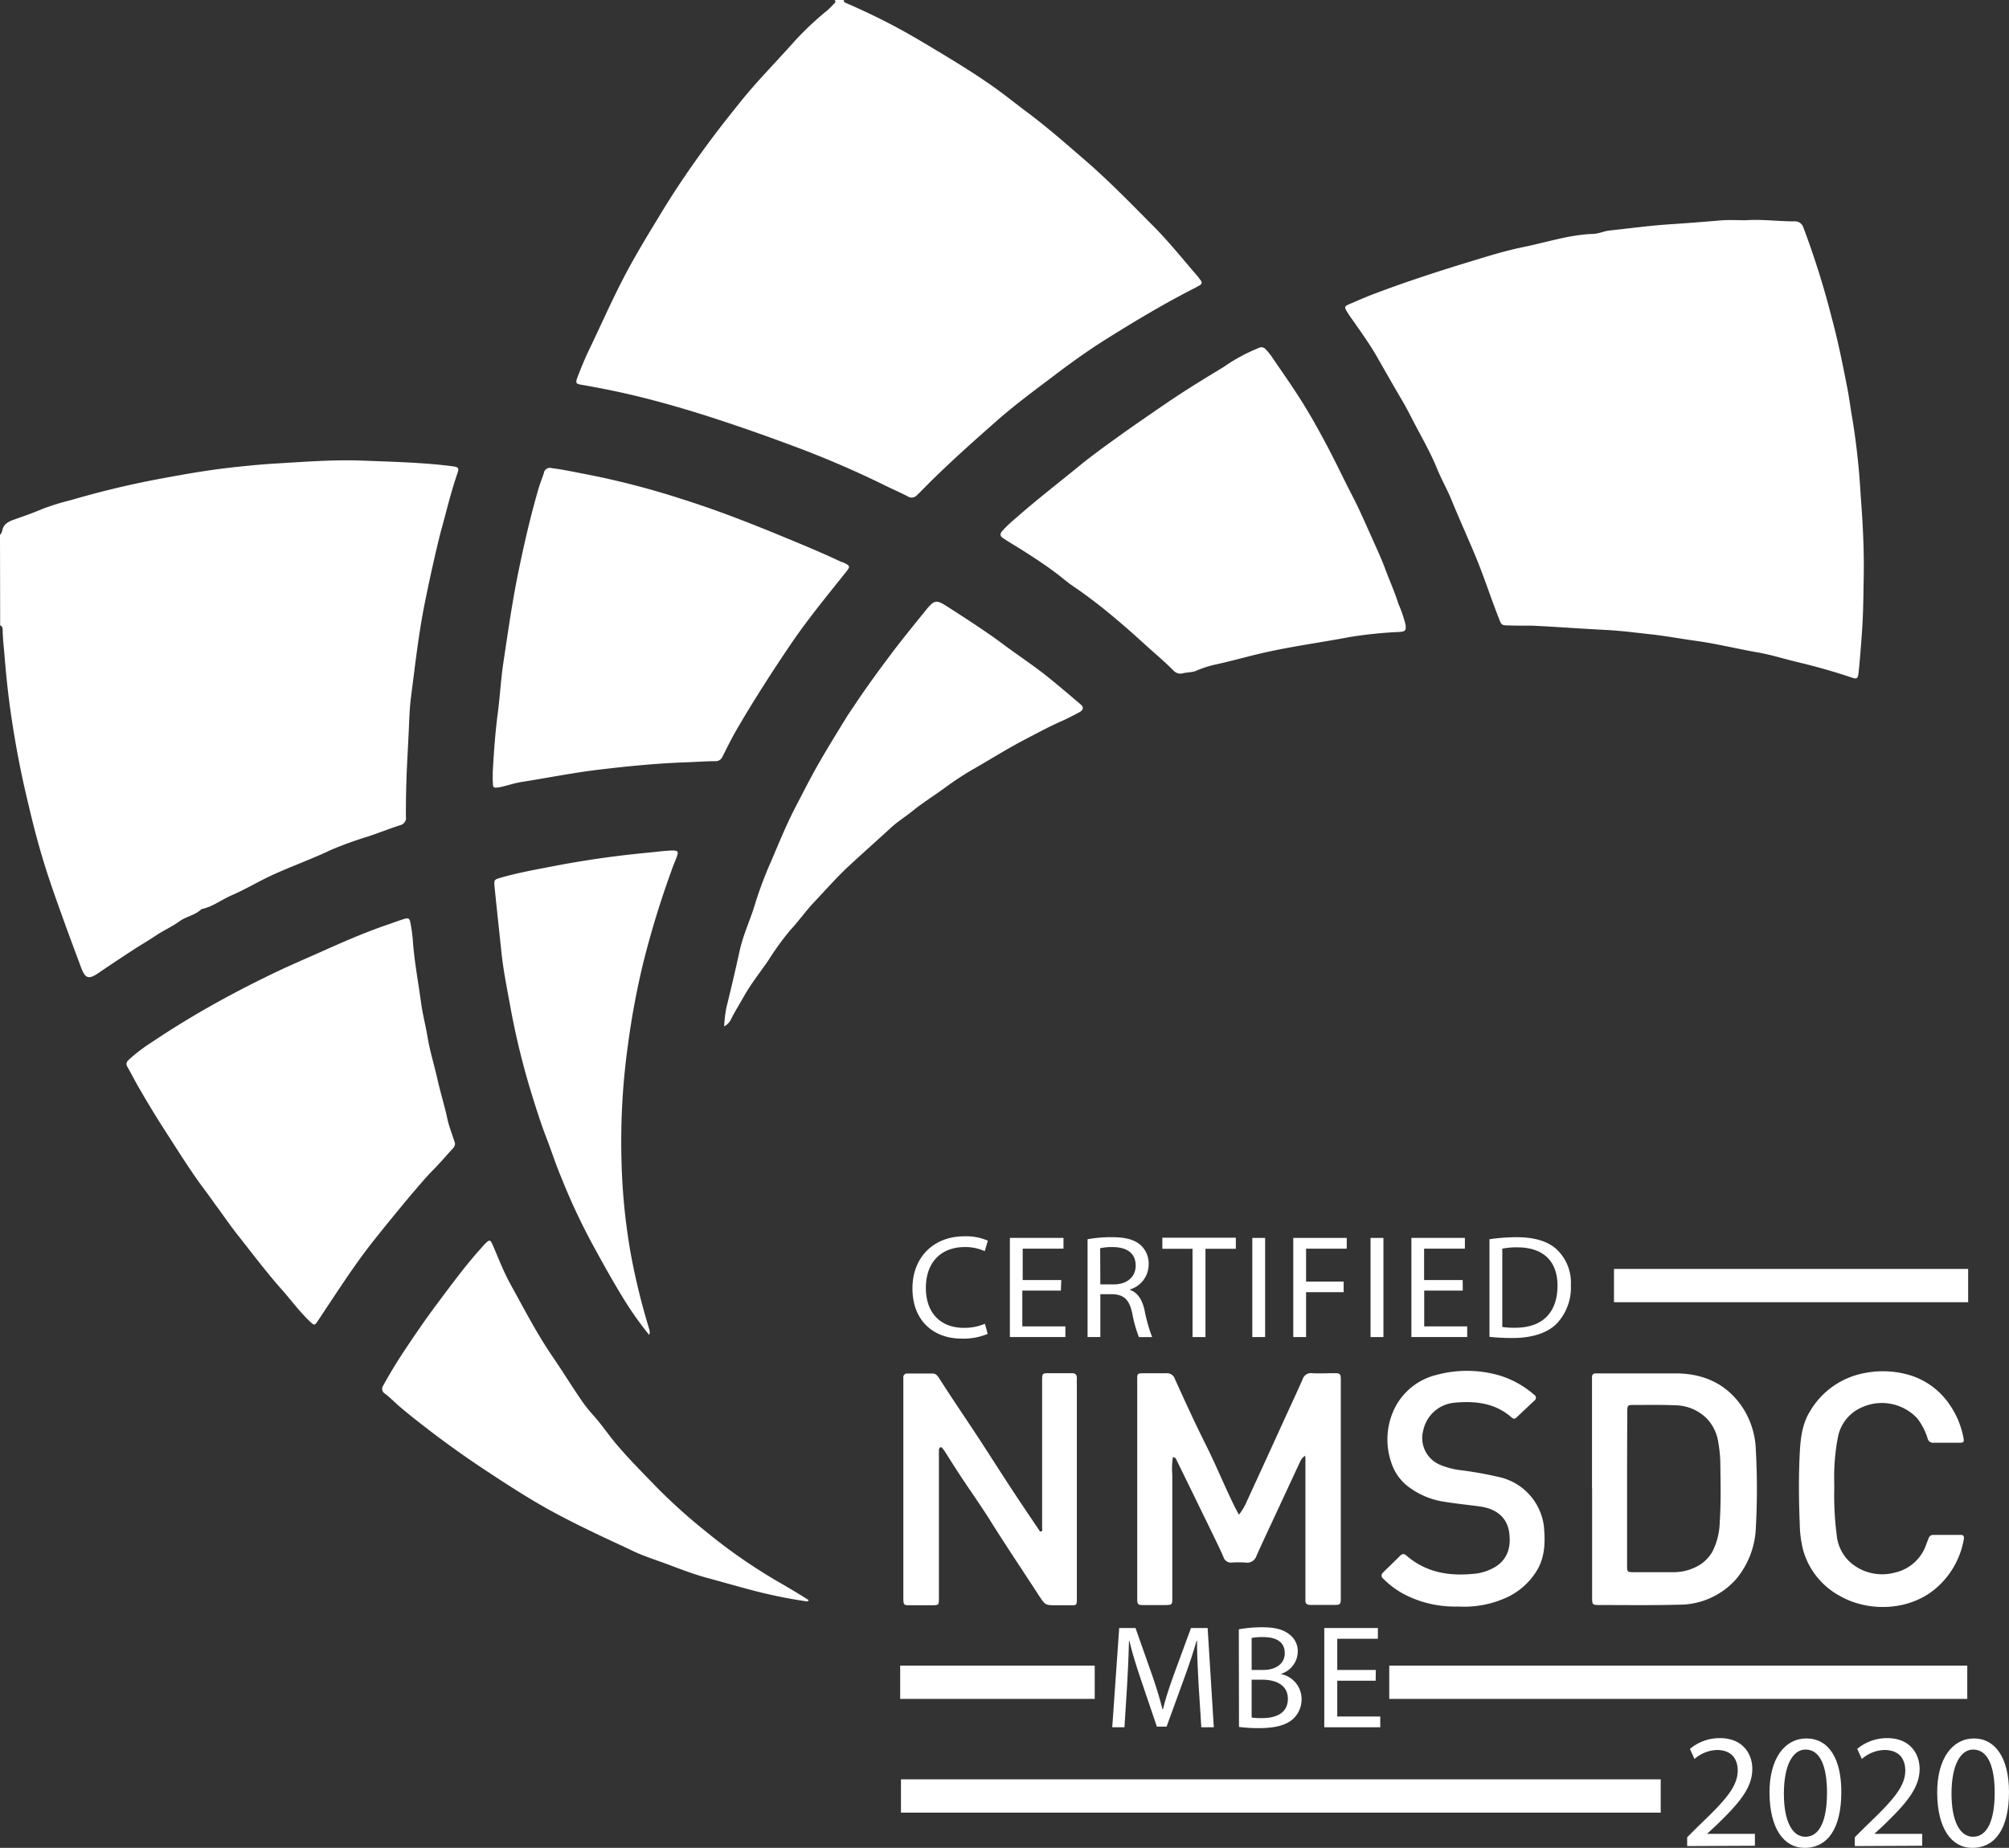 <svg xmlns="http://www.w3.org/2000/svg" viewBox="0 0 362.06 333.07"><rect x="0" y="0" width="362.06" height="333.07" fill="#333333" stroke="none"/><defs><style>.cls-1{isolation:isolate;}.cls-2{fill:#fff;}.cls-3{mix-blend-mode:multiply;}</style></defs><g class="cls-1"><g id="Layer_8" data-name="Layer 8"><path class="cls-2" d="M152.09,0c-.06.28.09.42.33.52,3.44,1.49,6.81,3.11,10.1,4.92,2.62,1.44,5.18,3,7.74,4.54,3.12,1.89,6.21,3.83,9.18,5.95,1.83,1.31,3.57,2.72,5.37,4.07,3.72,2.76,7.2,5.81,10.7,8.84,4.4,3.8,8.45,8,12.51,12.08,2.79,2.83,5.27,5.95,7.88,8.95.15.17.26.39.41.56.47.51.25.83-.26,1.09-.25.12-.49.27-.74.4-5.42,2.76-10.64,5.88-15.8,9.11-3.57,2.23-7,4.72-10.32,7.26-3.21,2.42-6.44,4.82-9.46,7.48-4.74,4.17-9.46,8.37-13.87,12.9-.19.2-.41.38-.61.58a1.25,1.25,0,0,1-1.64.23c-1.41-.73-2.88-1.36-4.3-2.07a178.61,178.61,0,0,0-17.16-7.32c-4.47-1.66-9-3.25-13.51-4.72-4.18-1.35-8.4-2.6-12.66-3.67-3.73-.94-7.48-1.71-11.26-2.36-.9-.15-1-.32-.7-1.21.64-1.66,1.3-3.32,2.07-4.92,2.07-4.3,4-8.69,6.18-12.91s4.55-8.06,6.94-12c2.55-4.21,5.32-8.26,8.23-12.21,1.85-2.52,3.8-5,5.75-7.42,3-3.78,6.4-7.21,9.61-10.8a54.8,54.8,0,0,1,6.3-6,15.2,15.2,0,0,0,1.38-1.4c.15-.15.09-.33-.07-.47Z"/><path class="cls-2" d="M0,96.43a2.18,2.18,0,0,0,.39-.71c.18-1.14.94-1.6,1.94-2C4.16,93.09,6,92.44,7.8,91.67a45.78,45.78,0,0,1,5-1.53A163.74,163.74,0,0,1,29.37,86.2c4.5-.84,9-1.61,13.58-2.07,2.28-.24,4.56-.46,6.85-.59,5.23-.31,10.47-.72,15.71-.51s10.66.32,15.95,1c1.2.16,1.33.3.94,1.4-1.2,3.45-2,7-3,10.53-1,4-1.9,8.09-2.73,12.16-1.2,5.83-1.85,11.73-2.61,17.61-.18,1.44-.26,2.89-.32,4.34-.12,3-.31,6.07-.44,9.11q-.16,4-.15,8a1.35,1.35,0,0,1-1,1.55c-1.91.62-3.78,1.35-5.68,2a69.54,69.54,0,0,0-6.84,2.47c-4.29,2.05-8.83,3.52-13,5.74-1.61.84-3.23,1.72-4.87,2.43-1.84.79-3.44,2.09-5.44,2.49-1.13,1.11-2.77,1.32-4,2.22s-2.89,1.65-4.29,2.59-2.69,1.67-4,2.53q-3.18,2.06-6.3,4.19c-1.73,1.18-2.35,1-3.08-.9-1.26-3.36-2.51-6.74-3.72-10.12s-2.38-6.7-3.38-10.1c-.89-3-1.69-6.11-2.41-9.21Q3.19,137.06,2,128.87c-.53-3.6-.91-7.23-1.2-10.87-.12-1.44-.29-2.88-.32-4.33,0-.39,0-.76-.45-.94Z"/><path class="cls-2" d="M314.58,39.7c3-.21,5.86.2,8.71.2A1.59,1.59,0,0,1,325,41a151.38,151.38,0,0,1,5.08,16.16c1.14,4.19,2,8.45,2.83,12.72.39,2,.63,4.05,1,6.08a130.42,130.42,0,0,1,1.42,13.36c.38,4.85.63,9.71.55,14.58-.06,3.09-.07,6.18-.27,9.26q-.24,3.78-.6,7.54c-.18,1.94-.29,1.75-1.86,1.24-3-1-6-1.83-9-2.55-2.54-.59-5-1.4-7.62-1.84-3.54-.62-7-1.48-10.6-2-2.82-.37-5.63-.92-8.45-1.22-2.65-.29-5.29-.64-7.95-.78-4.21-.21-8.4-.52-12.6-.74-1.64-.09-3.28,0-4.92-.08-1.49,0-1.42-.08-1.95-1.45-1.45-3.69-2.66-7.47-4.19-11.14-1.4-3.36-2.91-6.67-4.27-10-.77-1.91-1.81-3.7-2.59-5.61-1.16-2.86-2.7-5.54-4.13-8.27-.77-1.48-1.53-3-2.39-4.42-1.44-2.45-2.84-4.92-4.25-7.39-1.24-2.19-2.71-4.25-4.15-6.31-.48-.69-1-1.37-1.41-2.09s-.33-.86.37-1.17c1.55-.67,3.09-1.35,4.66-1.94q3.81-1.44,7.66-2.73c3.75-1.27,7.52-2.44,11.31-3.59,2.63-.8,5.28-1.57,8-2.12,4.11-.84,8.13-2.18,12.37-2.34,1,0,2-.5,3-.61,3.71-.4,7.41-.9,11.14-1.14,2.89-.19,5.78-.42,8.66-.66C311.45,39.59,313.1,39.7,314.58,39.7Z"/><path class="cls-2" d="M88.8,139.23c.19-3.45.43-7,.9-10.62.4-3,.56-6.06,1-9.06.85-5.64,1.64-11.29,2.81-16.89,1-4.85,2.12-9.68,3.5-14.45.28-1,.68-1.94,1-2.93a1.1,1.1,0,0,1,1.43-.9c1.9.23,3.78.64,5.66,1a145.64,145.64,0,0,1,17.66,4.53c6.37,2,12.6,4.44,18.78,7,3.41,1.41,6.82,2.82,10.16,4.41l.13,0c1.47.67,1.49.75.46,2-3.26,4.1-6.59,8.14-9.55,12.46q-2.73,4-5.32,8.09-2.31,3.62-4.46,7.3c-1,1.7-1.87,3.46-2.75,5.21a1.34,1.34,0,0,1-1.32.82c-1.73,0-3.46.15-5.19.2-5.33.19-10.63.71-15.93,1.35-4.65.56-9.23,1.49-13.85,2.21-1,.16-2,.48-3,.73a10.08,10.08,0,0,1-1.09.24c-.9.12-1,0-1-.82C88.78,140.6,88.8,140,88.8,139.23Z"/><path class="cls-2" d="M82,206.09a1.16,1.16,0,0,1-.33.85c-1.26,1.38-2.47,2.79-3.78,4.12S75.26,214,74,215.45c-2.15,2.59-4.29,5.18-6.38,7.82-3,3.73-5.61,7.69-8.24,11.65-.73,1.09-1.44,2.19-2.17,3.27-.48.72-.6.72-1.27.09-1.85-1.73-3.35-3.78-5-5.66-2.85-3.2-5.43-6.64-8.09-10-1.39-1.76-2.64-3.62-4-5.44-.63-.87-1.24-1.75-1.89-2.61-2.42-3.21-4.54-6.62-6.72-10-1.89-2.9-3.68-5.85-5.4-8.85-.65-1.14-1.24-2.31-1.89-3.44-.33-.58-.09-.93.33-1.33a31.14,31.14,0,0,1,4.13-3.13c4.66-3.13,9.5-6,14.44-8.63,1.89-1,3.82-2,5.74-2.93,3.16-1.59,6.43-3,9.67-4.43,4.14-1.85,8.28-3.7,12.58-5.16,1-.33,1.92-.7,2.89-1s1.09-.1,1.25.76a26.3,26.3,0,0,1,.42,3.05c.26,3.83,1,7.6,1.5,11.39.3,2.08.84,4.13,1.18,6.2.42,2.49,1.18,4.9,1.73,7.35s1.31,4.88,1.84,7.35c.26,1.19.71,2.32,1.08,3.48C81.85,205.55,81.94,205.86,82,206.09Z"/><path class="cls-2" d="M213.06,121.39a1.71,1.71,0,0,1-1.58-.53c-1.7-1.72-3.57-3.26-5.35-4.89-2.31-2.11-4.67-4.17-7.11-6.14-1.82-1.45-3.68-2.86-5.61-4.16-1-.68-1.91-1.48-2.87-2.21-2.91-2.2-6-4.13-9.07-6-.24-.15-.46-.32-.7-.47-.57-.36-.59-.75-.16-1.27a25,25,0,0,1,2.54-2.4c3.68-3.25,7.57-6.24,11.36-9.34,2.17-1.78,4.44-3.41,6.71-5.05,3-2.16,6.08-4.27,9.15-6.37,3.32-2.26,6.75-4.35,10.18-6.43a31,31,0,0,1,6.26-3.39,1,1,0,0,1,1.33.27,9.9,9.9,0,0,1,1,1.2c1.73,2.55,3.51,5.07,5.16,7.66,1.8,2.83,3.43,5.77,5,8.75s2.95,5.92,4.47,8.85c1.22,2.36,2.28,4.81,3.37,7.23.88,2,1.79,3.91,2.53,5.92s1.71,4.13,2.37,6.27a22.29,22.29,0,0,1,1.26,3.69c.13,1,0,1.24-1,1.32a78.16,78.16,0,0,0-8.91.9c-5.28,1-10.6,1.7-15.84,2.9-3,.69-6,1.56-9,2.19a20.77,20.77,0,0,0-3.16,1.09C214.52,121.23,213.67,121.2,213.06,121.39Z"/><path class="cls-2" d="M117,240.62a61.13,61.13,0,0,1-4.8-6.82c-2-3.27-3.85-6.62-5.68-10a112.74,112.74,0,0,1-5.31-11.43c-1-2.34-1.76-4.73-2.66-7.08-1-2.58-1.84-5.2-2.65-7.83a136.45,136.45,0,0,1-3.94-16.07c-.59-3.26-1.26-6.52-1.6-9.82-.41-3.91-.84-7.81-1.23-11.72-.13-1.25-.07-1.31,1.15-1.66,2.79-.8,5.65-1.34,8.49-1.88a180.18,180.18,0,0,1,18-2.62c1.44-.13,2.88-.34,4.33-.39,1.08,0,1.24.16.85,1.19-.33.87-.71,1.73-1,2.61a166.84,166.84,0,0,0-5,16.35,141.72,141.72,0,0,0-2.78,14.88A125.5,125.5,0,0,0,112,208.92a111.86,111.86,0,0,0,1.66,17A122.16,122.16,0,0,0,117,239.56,1.56,1.56,0,0,1,117,240.62Z"/><path class="cls-2" d="M130.51,185a24,24,0,0,1,.38-3.3q1.28-5.17,2.42-10.37c.66-3,2-5.71,2.83-8.6a69.9,69.9,0,0,1,2.77-7.34c1.44-3.38,2.82-6.79,4.53-10.07,1.42-2.73,2.81-5.48,4.35-8.14s3.21-5.37,4.83-8c.34-.55.72-1.08,1.08-1.62,2.13-3.23,4.4-6.35,6.72-9.44,2-2.68,4.13-5.28,6.24-7.89,1.75-2.18,2-2.24,4.31-.74,3.48,2.25,7,4.5,10.31,7,2.59,1.9,5.28,3.68,7.77,5.7,1.92,1.56,3.81,3.16,5.69,4.77.6.5.53,1-.22,1.42-1,.54-2,1.05-3,1.51-2.3,1-4.53,2.21-6.77,3.38-3.27,1.7-6.38,3.68-9.58,5.5a55.14,55.14,0,0,0-5,3.31c-1.88,1.37-3.87,2.61-5.68,4.07-1.36,1.11-2.85,2-4.15,3.25-2.38,2.18-4.79,4.32-7.16,6.51s-4.29,4.4-6.4,6.63c-1.55,1.63-2.83,3.48-4.36,5.12a49.35,49.35,0,0,0-4,5.53c-1.47,2.1-3.07,4.14-4.33,6.36-.78,1.37-1.62,2.72-2.33,4.14A2.77,2.77,0,0,1,130.51,185Z"/><path class="cls-2" d="M145.73,288.41a.32.32,0,0,1-.37.23,90.17,90.17,0,0,1-9.06-1.81c-2.94-.76-5.86-1.61-8.79-2.4-2.51-.68-5-1.64-7.41-2.55-2.06-.77-4.16-1.41-6.14-2.37-1.22-.59-2.45-1.15-3.67-1.72-3.77-1.76-7.52-3.57-11.17-5.57-4.13-2.28-8.07-4.86-12-7.45-3-2-6-4.12-8.91-6.32-2.08-1.59-4.15-3.18-6.14-4.88-.93-.79-1.76-1.68-2.74-2.4a1,1,0,0,1-.26-1.44c1.21-2.21,2.53-4.36,3.92-6.45,1.86-2.8,3.77-5.58,5.78-8.27,2.66-3.55,5.28-7.14,8.29-10.42.09-.11.18-.22.28-.32.93-.93,1-.9,1.55.34,1,2.35,1.94,4.78,3.18,7,2.41,4.36,4.69,8.8,7.53,12.94,1.71,2.5,3.3,5.08,5,7.58a26.78,26.78,0,0,0,2.35,3c1.5,1.66,2.73,3.54,4.19,5.25,2.31,2.71,4.81,5.22,7.28,7.77a100.13,100.13,0,0,0,8.54,7.69,98.52,98.52,0,0,0,12.83,9C141.8,286,143.79,287.17,145.73,288.41Z"/><path class="cls-2" d="M235.2,262.39a2.49,2.49,0,0,0-.91,1.11l-4.5,9.67c-1.12,2.42-2.26,4.83-3.35,7.27a1.76,1.76,0,0,1-1.95,1.21,16.44,16.44,0,0,0-2.53,0,1.4,1.4,0,0,1-1.47-1c-.5-1.16-1.05-2.3-1.6-3.43q-3.4-7-6.83-14c-.11-.24-.17-.55-.69-.55a14.13,14.13,0,0,0-.1,3.12c0,7.4,0,14.8,0,22.2,0,1.27,0,1.3-1.36,1.32h-3.65c-1.26,0-1.31-.05-1.31-1.36V277.39q0-13.92,0-27.82c0-.33,0-.66,0-1,0-1,.07-1,1-1.05,1.4,0,2.81,0,4.21,0a1.5,1.5,0,0,1,1.59,1.06c1.81,4,3.6,7.92,5.55,11.81,1.81,3.6,3.32,7.33,5.09,10.94.26.54.55,1.06.89,1.69a10.9,10.9,0,0,0,1.49-2.56q3.35-7.27,6.66-14.55c1.11-2.43,2.24-4.84,3.32-7.28a1.56,1.56,0,0,1,1.69-1.12c1.36.08,2.72,0,4.08,0,1,0,1.11.14,1.12,1.15,0,.56,0,1.13,0,1.69v37.37c0,1.58,0,1.57-1.54,1.56-1.31,0-2.62,0-3.93,0-.67,0-.95-.26-.91-.91,0-.38,0-.75,0-1.13q0-12.08,0-24.16C235.28,262.9,235.24,262.72,235.2,262.39Z"/><path class="cls-2" d="M187.61,276.07c.34-.17.2-.48.2-.74q0-13.27,0-26.56c0-1.21.06-1.26,1.26-1.26,1.36,0,2.72,0,4.08,0,.65,0,.94.26.92.92s0,1.31,0,2q0,18.48,0,37c0,2.2.16,1.9-1.84,1.91h-1.83c-2,0-2,0-3.12-1.67-3-4.64-6.09-9.21-9-13.88-1.75-2.76-3.66-5.43-5.45-8.17-.84-1.29-1.66-2.6-2.49-3.9l-.4-.57c-.11-.15-.24-.32-.44-.28s-.29.3-.29.54c0,2.15,0,4.3,0,6.46v20.1c0,1.35,0,1.36-1.28,1.37s-2.63,0-3.94,0c-1.12,0-1.16-.06-1.19-1.21,0-.14,0-.28,0-.42q0-19.34,0-38.65c0-.24,0-.47,0-.71a.67.67,0,0,1,.76-.78c1.5,0,3,0,4.49,0,.62,0,.9.39,1.19.84q1.36,2.11,2.76,4.23c1.52,2.3,3.07,4.59,4.58,6.9,1.89,2.9,3.74,5.82,5.64,8.71,1.71,2.62,3.48,5.22,5.23,7.82C187.39,276.05,187.52,276,187.61,276.07Z"/><path class="cls-2" d="M286.91,268.26V249c0-.28,0-.56,0-.84a.59.59,0,0,1,.63-.61l1,0c4.55,0,9.09,0,13.64,0,5.18.06,9.36,2.11,12.14,6.58a15,15,0,0,1,2.12,7.35,126.5,126.5,0,0,1,0,13.77,15.32,15.32,0,0,1-3.59,9.42,13.73,13.73,0,0,1-10.36,4.57c-4.78.13-9.56.06-14.34.06-1.15,0-1.22-.1-1.22-1.34q0-9.84,0-19.68Zm6.32.07h0v13.76c0,1.25,0,1.28,1.23,1.29,2.43,0,4.87,0,7.3,0a9,9,0,0,0,3.54-.78,6.87,6.87,0,0,0,3.3-2.91,12.3,12.3,0,0,0,1.33-5.4c.24-3.6.15-7.21.1-10.81a24.15,24.15,0,0,0-.36-3.49,7.89,7.89,0,0,0-2-4.23,8.16,8.16,0,0,0-5.79-2.46c-2.43-.11-4.86-.06-7.29-.06-1.31,0-1.32,0-1.32,1.35Q293.23,261.46,293.23,268.33Z"/><path class="cls-2" d="M262.8,289.57a19.89,19.89,0,0,1-8.89-1.79,15.71,15.71,0,0,1-4.68-3.28c-.41-.4-.28-.76.05-1.09,1-1,2-1.93,3-2.94.47-.49.8-.44,1.29,0,3.39,2.9,7.41,3.62,11.71,3.23a9.07,9.07,0,0,0,4.37-1.38c2.17-1.47,2.66-3.64,2.34-6.06-.36-2.64-2.18-4.27-5.19-4.71-2.13-.3-4.28-.5-6.4-.85a14.11,14.11,0,0,1-6.77-2.87,8.78,8.78,0,0,1-2.82-4,12.8,12.8,0,0,1,.4-9.72,11.45,11.45,0,0,1,7.8-6.32,21,21,0,0,1,11.39.18,17.08,17.08,0,0,1,6.07,3.42.62.62,0,0,1,.05,1.07l-3.27,3.08c-.31.29-.58.17-.86-.07-3-2.63-6.63-3-10.42-2.62a6.31,6.31,0,0,0-5.46,4.92,5.24,5.24,0,0,0,3,6.25,14,14,0,0,0,3.94,1,70.2,70.2,0,0,1,7,1.28,10.42,10.42,0,0,1,7.79,8.79c.23,2.6.24,5.13-1,7.53a12.42,12.42,0,0,1-6.27,5.56A18.29,18.29,0,0,1,262.8,289.57Z"/><path class="cls-2" d="M330.57,268.26a55.13,55.13,0,0,0,.44,8.42,7.56,7.56,0,0,0,2.53,5,8.73,8.73,0,0,0,8,1.76,7.72,7.72,0,0,0,5.64-5.18l.4-1a.84.84,0,0,1,.85-.6l4.92,0c.63,0,.64.39.55.87a15,15,0,0,1-4.88,8.64c-4.61,4.09-12,4.55-17.37,1.53a13.57,13.57,0,0,1-6.69-8.3,20.31,20.31,0,0,1-.61-4.73c-.18-4.26-.21-8.53,0-12.79.15-2.6.41-5.2,1.87-7.54a14.44,14.44,0,0,1,9.81-6.85,17,17,0,0,1,8.48.48,13.38,13.38,0,0,1,6.82,5.17,15.41,15.41,0,0,1,2.5,5.91c.19.88.1,1-.81,1-1.5,0-3,0-4.5,0a1,1,0,0,1-1.13-.79,11.35,11.35,0,0,0-1.85-3.59,8.72,8.72,0,0,0-10-2,7.34,7.34,0,0,0-4.28,5.21,38,38,0,0,0-.7,8.24Z"/><rect class="cls-2" x="290.87" y="228.72" width="63.83" height="6"/><rect class="cls-2" x="162.37" y="320.72" width="136.92" height="6"/><rect class="cls-2" x="250.37" y="300.22" width="104.17" height="6"/><rect class="cls-2" x="162.23" y="300.22" width="35.06" height="6"/><g class="cls-3"><path class="cls-2" d="M178,240.43a11.3,11.3,0,0,1-4.72.85c-5,0-8.84-3.18-8.84-9.05,0-5.6,3.8-9.39,9.34-9.39a9.76,9.76,0,0,1,4.25.79l-.56,1.89a8.31,8.31,0,0,0-3.61-.74c-4.19,0-7,2.67-7,7.37,0,4.38,2.52,7.19,6.87,7.19a9.3,9.3,0,0,0,3.77-.74Z"/><path class="cls-2" d="M191.19,232.63h-6.95v6.45H192V241h-10V223.13h9.66v1.94h-7.35v5.65h6.95Z"/><path class="cls-2" d="M196,223.37a23.82,23.82,0,0,1,4.43-.37c2.46,0,4.06.45,5.17,1.46a4.44,4.44,0,0,1,1.41,3.39,4.71,4.71,0,0,1-3.37,4.57v.08c1.38.47,2.2,1.75,2.62,3.61a28.85,28.85,0,0,0,1.38,4.9h-2.38a22.63,22.63,0,0,1-1.2-4.27c-.53-2.47-1.48-3.39-3.58-3.47H198.3V241H196Zm2.3,8.14h2.37c2.46,0,4-1.35,4-3.39,0-2.31-1.67-3.32-4.11-3.34a9.43,9.43,0,0,0-2.29.21Z"/><path class="cls-2" d="M214.92,225.09h-5.44v-2h13.24v2h-5.47V241h-2.33Z"/><path class="cls-2" d="M228,223.13V241h-2.31V223.13Z"/><path class="cls-2" d="M233.07,223.13h9.64v1.94h-7.33V231h6.77v1.91h-6.77V241h-2.31Z"/><path class="cls-2" d="M249.32,223.13V241H247V223.13Z"/><path class="cls-2" d="M263.62,232.63h-6.95v6.45h7.75V241H254.36V223.13H264v1.94h-7.35v5.65h6.95Z"/><path class="cls-2" d="M268.43,223.37a33.35,33.35,0,0,1,4.91-.37c3.31,0,5.67.77,7.24,2.23a8.25,8.25,0,0,1,2.52,6.42,9.46,9.46,0,0,1-2.57,6.95c-1.67,1.67-4.43,2.57-7.91,2.57a37.75,37.75,0,0,1-4.19-.21Zm2.31,15.81a14,14,0,0,0,2.33.14c4.94,0,7.62-2.76,7.62-7.59,0-4.22-2.37-6.9-7.25-6.9a12.56,12.56,0,0,0-2.7.24Z"/></g><g class="cls-3"><path class="cls-2" d="M216,303.47c-.13-2.49-.29-5.49-.27-7.72h-.08c-.61,2.1-1.35,4.33-2.25,6.79l-3.16,8.68h-1.75l-2.89-8.52c-.85-2.52-1.57-4.83-2.07-6.95h-.06c-.05,2.23-.18,5.23-.34,7.91l-.48,7.67h-2.2l1.25-17.89h2.94l3.05,8.65c.75,2.2,1.36,4.17,1.81,6h.08c.45-1.81,1.08-3.77,1.88-6l3.18-8.65h3l1.11,17.89h-2.25Z"/><path class="cls-2" d="M223.26,293.68a22.59,22.59,0,0,1,4.22-.37c2.31,0,3.8.4,4.91,1.3a3.75,3.75,0,0,1,1.49,3.16,4.26,4.26,0,0,1-3,3.93v.05a4.6,4.6,0,0,1,3.69,4.48,4.81,4.81,0,0,1-1.51,3.58c-1.25,1.15-3.27,1.68-6.18,1.68a26.1,26.1,0,0,1-3.59-.22Zm2.31,7.32h2.1c2.44,0,3.87-1.27,3.87-3,0-2.1-1.59-2.92-3.92-2.92a9.86,9.86,0,0,0-2.05.16Zm0,8.58a12.48,12.48,0,0,0,1.94.1c2.39,0,4.59-.87,4.59-3.47,0-2.45-2.1-3.45-4.62-3.45h-1.91Z"/><path class="cls-2" d="M247.92,302.94H241v6.45h7.75v1.94H238.66V293.44h9.66v1.94H241V301h6.95Z"/></g><g class="cls-3"><path class="cls-2" d="M304.06,332.75v-1.59l2-2c4.88-4.64,7.08-7.1,7.11-10,0-1.94-.94-3.73-3.79-3.73a6.47,6.47,0,0,0-4,1.62l-.82-1.82a8.35,8.35,0,0,1,5.4-1.94c4.11,0,5.84,2.82,5.84,5.55,0,3.52-2.55,6.36-6.58,10.24l-1.52,1.41v.06h8.57v2.14Z"/><path class="cls-2" d="M331.84,323c0,6.49-2.4,10.07-6.63,10.07-3.72,0-6.25-3.49-6.31-9.8s2.76-9.92,6.63-9.92C329.55,313.35,331.84,316.93,331.84,323Zm-10.35.3c0,5,1.52,7.77,3.87,7.77,2.64,0,3.9-3.08,3.9-7.95,0-4.69-1.2-7.77-3.87-7.77C323.13,315.35,321.49,318.11,321.49,323.3Z"/><path class="cls-2" d="M334.27,332.75v-1.59l2-2c4.87-4.64,7.07-7.1,7.1-10,0-1.94-.94-3.73-3.78-3.73a6.44,6.44,0,0,0-4.05,1.62l-.83-1.82a8.35,8.35,0,0,1,5.4-1.94c4.11,0,5.84,2.82,5.84,5.55,0,3.52-2.55,6.36-6.57,10.24l-1.53,1.41v.06h8.57v2.14Z"/><path class="cls-2" d="M362.06,323c0,6.49-2.41,10.07-6.63,10.07-3.73,0-6.25-3.49-6.31-9.8s2.76-9.92,6.63-9.92S362.06,316.93,362.06,323Zm-10.36.3c0,5,1.53,7.77,3.87,7.77,2.64,0,3.91-3.08,3.91-7.95,0-4.69-1.21-7.77-3.88-7.77C353.34,315.35,351.7,318.11,351.7,323.3Z"/></g></g></g></svg>